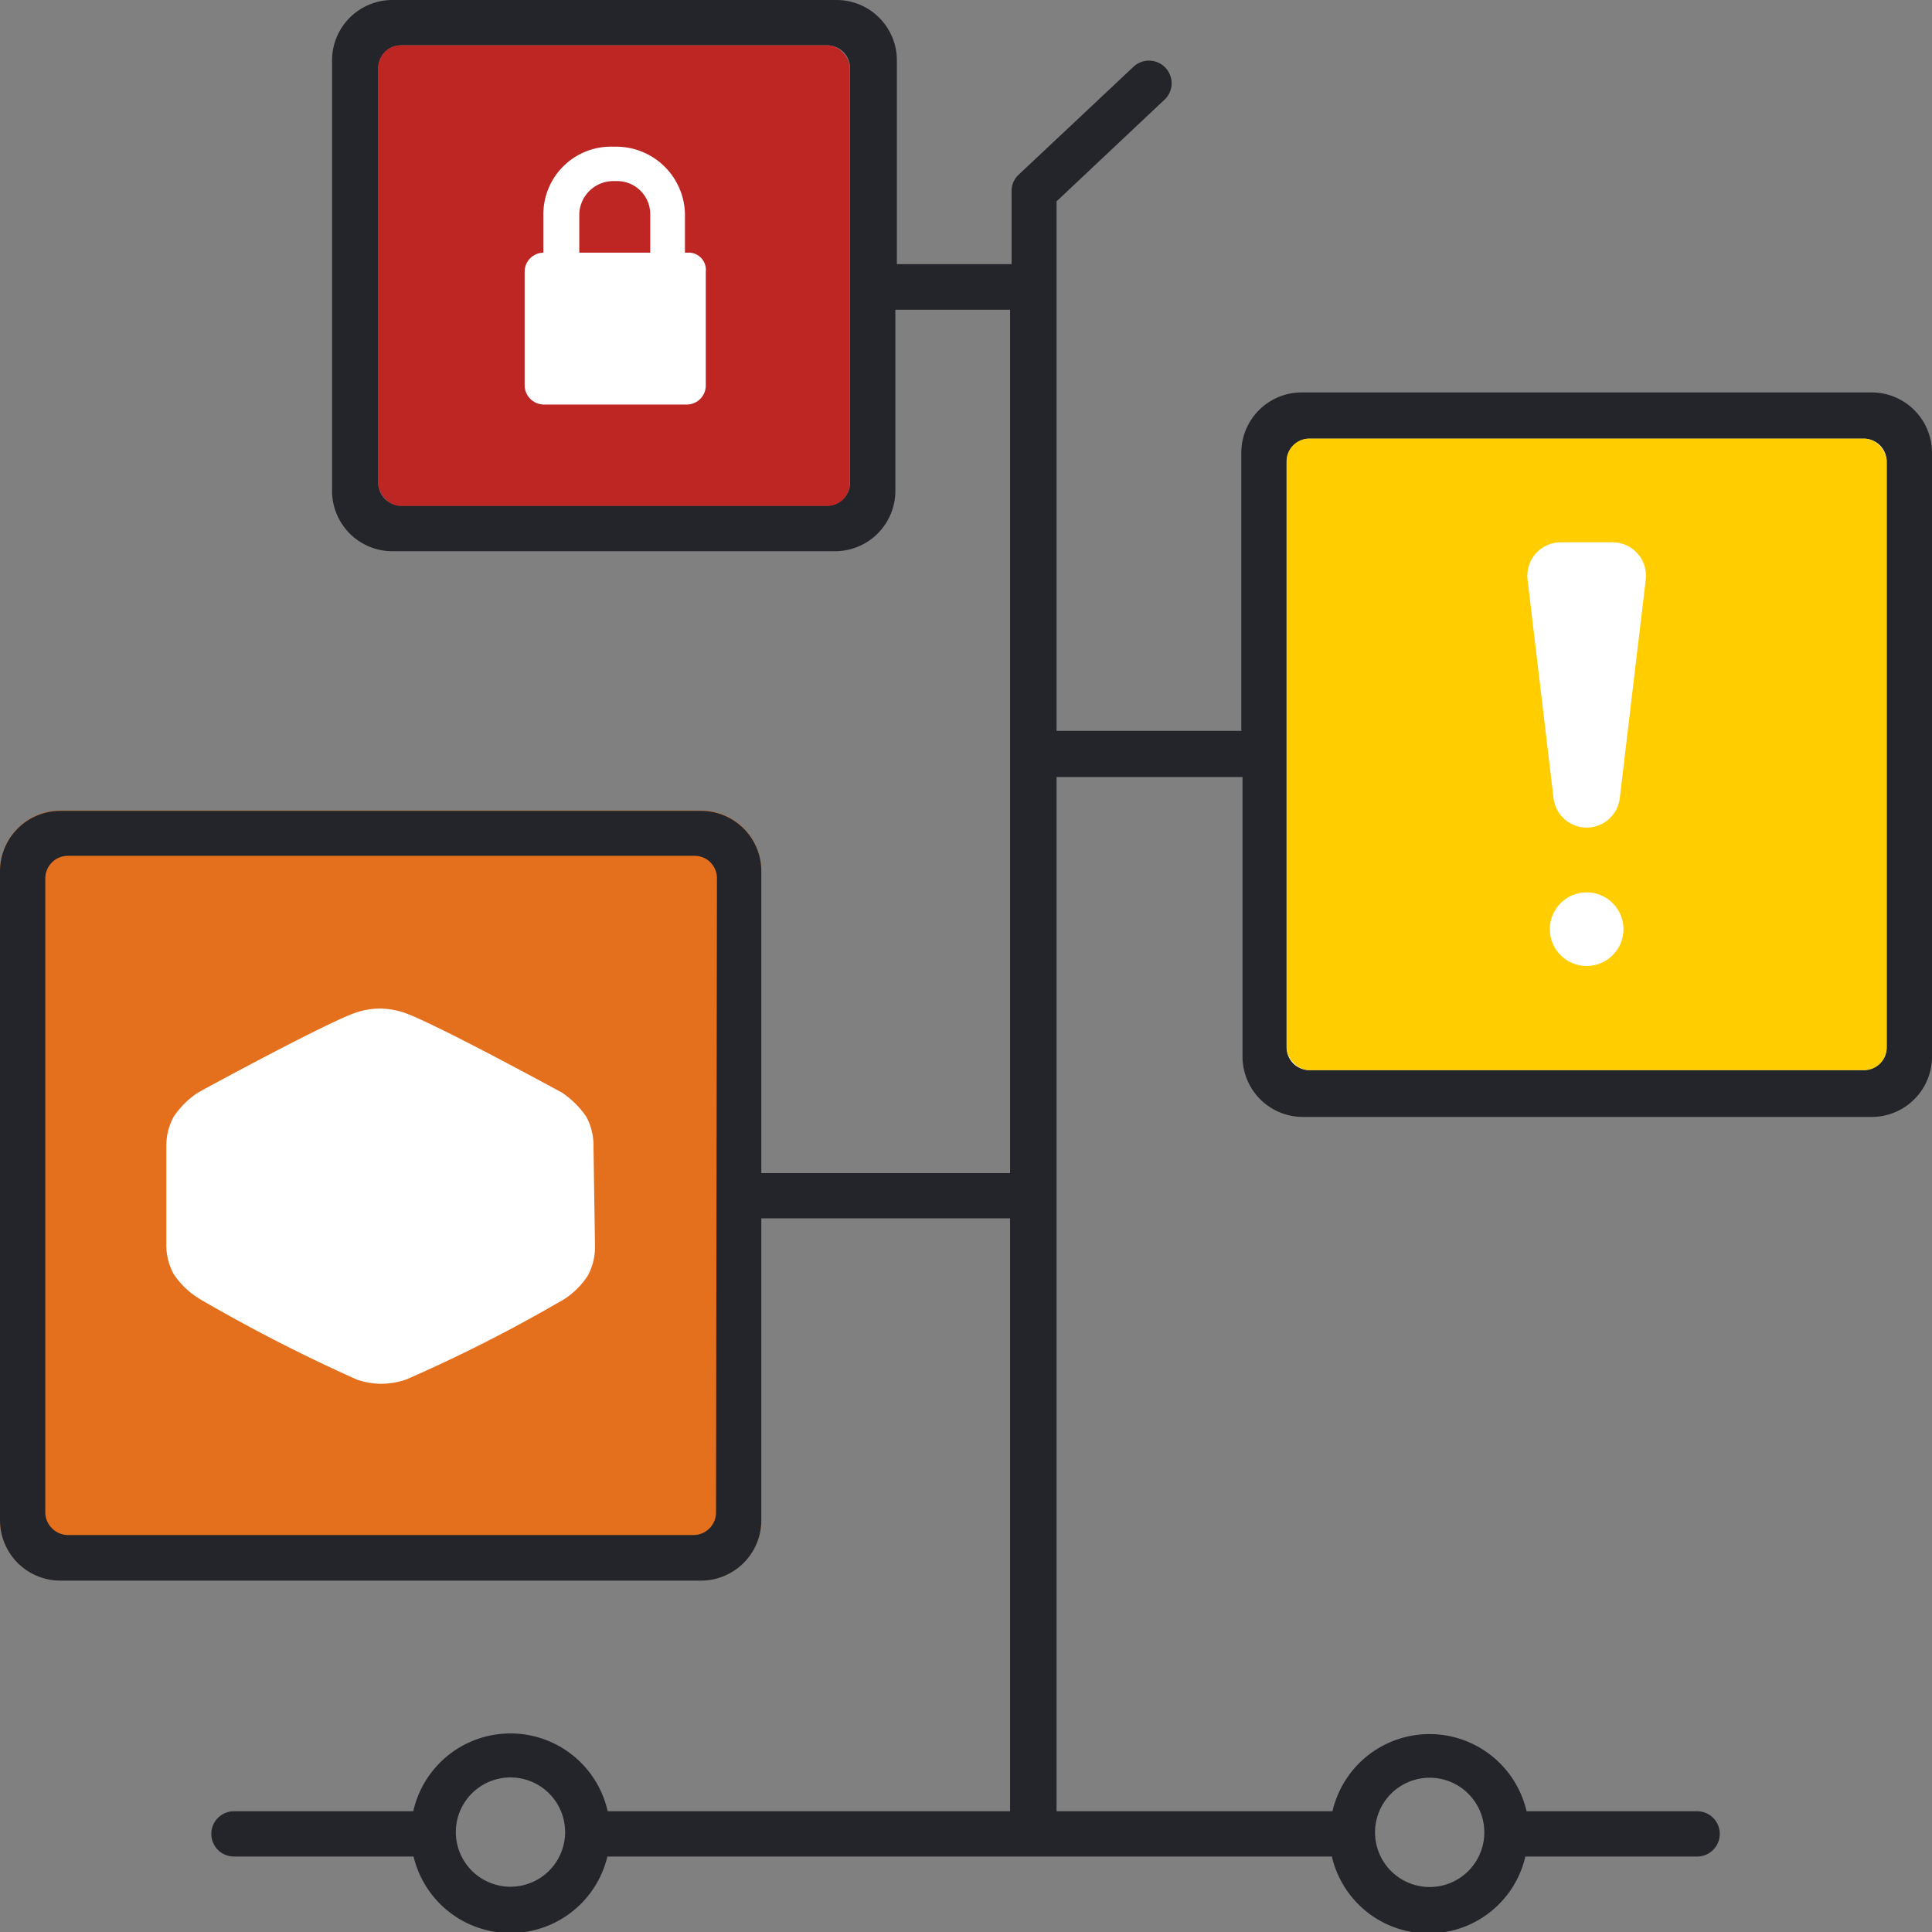 <?xml version="1.0" encoding="UTF-8"?> <svg xmlns="http://www.w3.org/2000/svg" viewBox="0 0 64 64"><rect x="0" y="0" width="64" height="64" fill="#808080" stroke="none"/><defs><style>.cls-1{fill:#e4701e;}.cls-2,.cls-6{fill:#fff;}.cls-3{fill:#23252a;}.cls-4{fill:#ffcd00;}.cls-5{fill:#bd2623;}.cls-6{fill-rule:evenodd;}.cls-7{fill:none;stroke:#fff;stroke-linecap:round;stroke-linejoin:round;stroke-width:2.21px;}</style></defs><title>Asset 111</title><g id="Layer_2" data-name="Layer 2"><g id="Layer_1-2" data-name="Layer 1"><path class="cls-1" d="M23.22,26.85H2a2,2,0,0,0-2,2v21.5a2,2,0,0,0,2,2H23.22a2,2,0,0,0,2-2V28.85A2,2,0,0,0,23.22,26.85Z"></path><rect class="cls-2" x="42.1" y="15.05" width="20.92" height="19.88" rx="0.75" transform="translate(77.55 -27.57) rotate(90)"></rect><path class="cls-3" d="M62,13H43.12a2,2,0,0,0-2,2v9.21H35V6.67l3.61-3.4a.75.75,0,0,0-1.06-1.06l-3.83,3.6a.74.74,0,0,0-.21.55V8.75h-3.8V2a2,2,0,0,0-2-2H13a2,2,0,0,0-2,2V16.26a2,2,0,0,0,2,2H27.66a2,2,0,0,0,2-2v-6h3.8v28.6H25.22v-10a2,2,0,0,0-2-2H2a2,2,0,0,0-2,2v21.5a2,2,0,0,0,2,2H23.22a2,2,0,0,0,2-2v-10h8.24V60H20.13a3.3,3.3,0,0,0-6.44,0H7.75a.75.75,0,0,0,0,1.5H13.7a3.3,3.3,0,0,0,6.42,0h24a3.29,3.29,0,0,0,6.41,0h5.69a.75.75,0,0,0,0-1.5H50.57a3.3,3.3,0,0,0-6.43,0H35V25.74h6.16V35a2,2,0,0,0,2,2H62a2,2,0,0,0,2-2V15A2,2,0,0,0,62,13ZM28.16,16a.76.76,0,0,1-.75.75H13.28a.76.76,0,0,1-.75-.75V2.25a.76.76,0,0,1,.75-.75H27.41a.76.76,0,0,1,.75.75ZM23.72,50.1a.75.75,0,0,1-.75.75H2.25a.76.76,0,0,1-.75-.75v-21a.75.75,0,0,1,.75-.75H23a.74.74,0,0,1,.75.75ZM16.91,62.5a1.81,1.81,0,1,1,1.81-1.81A1.81,1.81,0,0,1,16.91,62.5Zm30.44-3.61a1.81,1.81,0,1,1-1.8,1.8A1.81,1.81,0,0,1,47.35,58.89ZM62.5,34.7a.75.75,0,0,1-.75.75H43.37a.75.75,0,0,1-.75-.75V15.28a.76.76,0,0,1,.75-.75H61.75a.76.76,0,0,1,.75.75Z"></path><rect class="cls-4" x="42.62" y="14.53" width="19.88" height="20.92" rx="0.75"></rect><rect class="cls-5" x="12.53" y="1.5" width="15.62" height="15.26" rx="0.75"></rect><path class="cls-6" d="M22.77,8.37h-.08V7.07a2.28,2.28,0,0,0-2.35-2.21A2.24,2.24,0,0,0,18,7.07v1.3H18a.63.63,0,0,0-.62.61v3.8a.64.64,0,0,0,.62.62h4.77a.63.63,0,0,0,.61-.62V9A.57.57,0,0,0,22.77,8.37Zm-1.23,0H19.19V7.07A1.13,1.13,0,0,1,20.38,6a1.1,1.1,0,0,1,1.16,1.05Z"></path><path class="cls-2" d="M19.71,41.26a2,2,0,0,1-.24,1,2.65,2.65,0,0,1-.8.79h0l-.16.09a49.54,49.54,0,0,1-5.06,2.56,2.62,2.62,0,0,1-.82.14h0a2.56,2.56,0,0,1-.81-.14A55.13,55.13,0,0,1,6.7,43.08L6.57,43a2.67,2.67,0,0,1-.82-.8,2,2,0,0,1-.24-1V37.93A2,2,0,0,1,5.75,37a2.84,2.84,0,0,1,.8-.8h0l.14-.08c2.68-1.45,4.48-2.36,5.08-2.57a2.56,2.56,0,0,1,.81-.14h0a2.62,2.62,0,0,1,.82.14c.6.21,2.4,1.12,5.08,2.57l.13.07a3,3,0,0,1,.81.8,2,2,0,0,1,.24,1Z"></path><polygon class="cls-7" points="52.56 26.31 51.7 19.07 53.42 19.07 52.56 26.31"></polygon><circle class="cls-2" cx="52.56" cy="30.78" r="1.22"></circle></g></g></svg> 